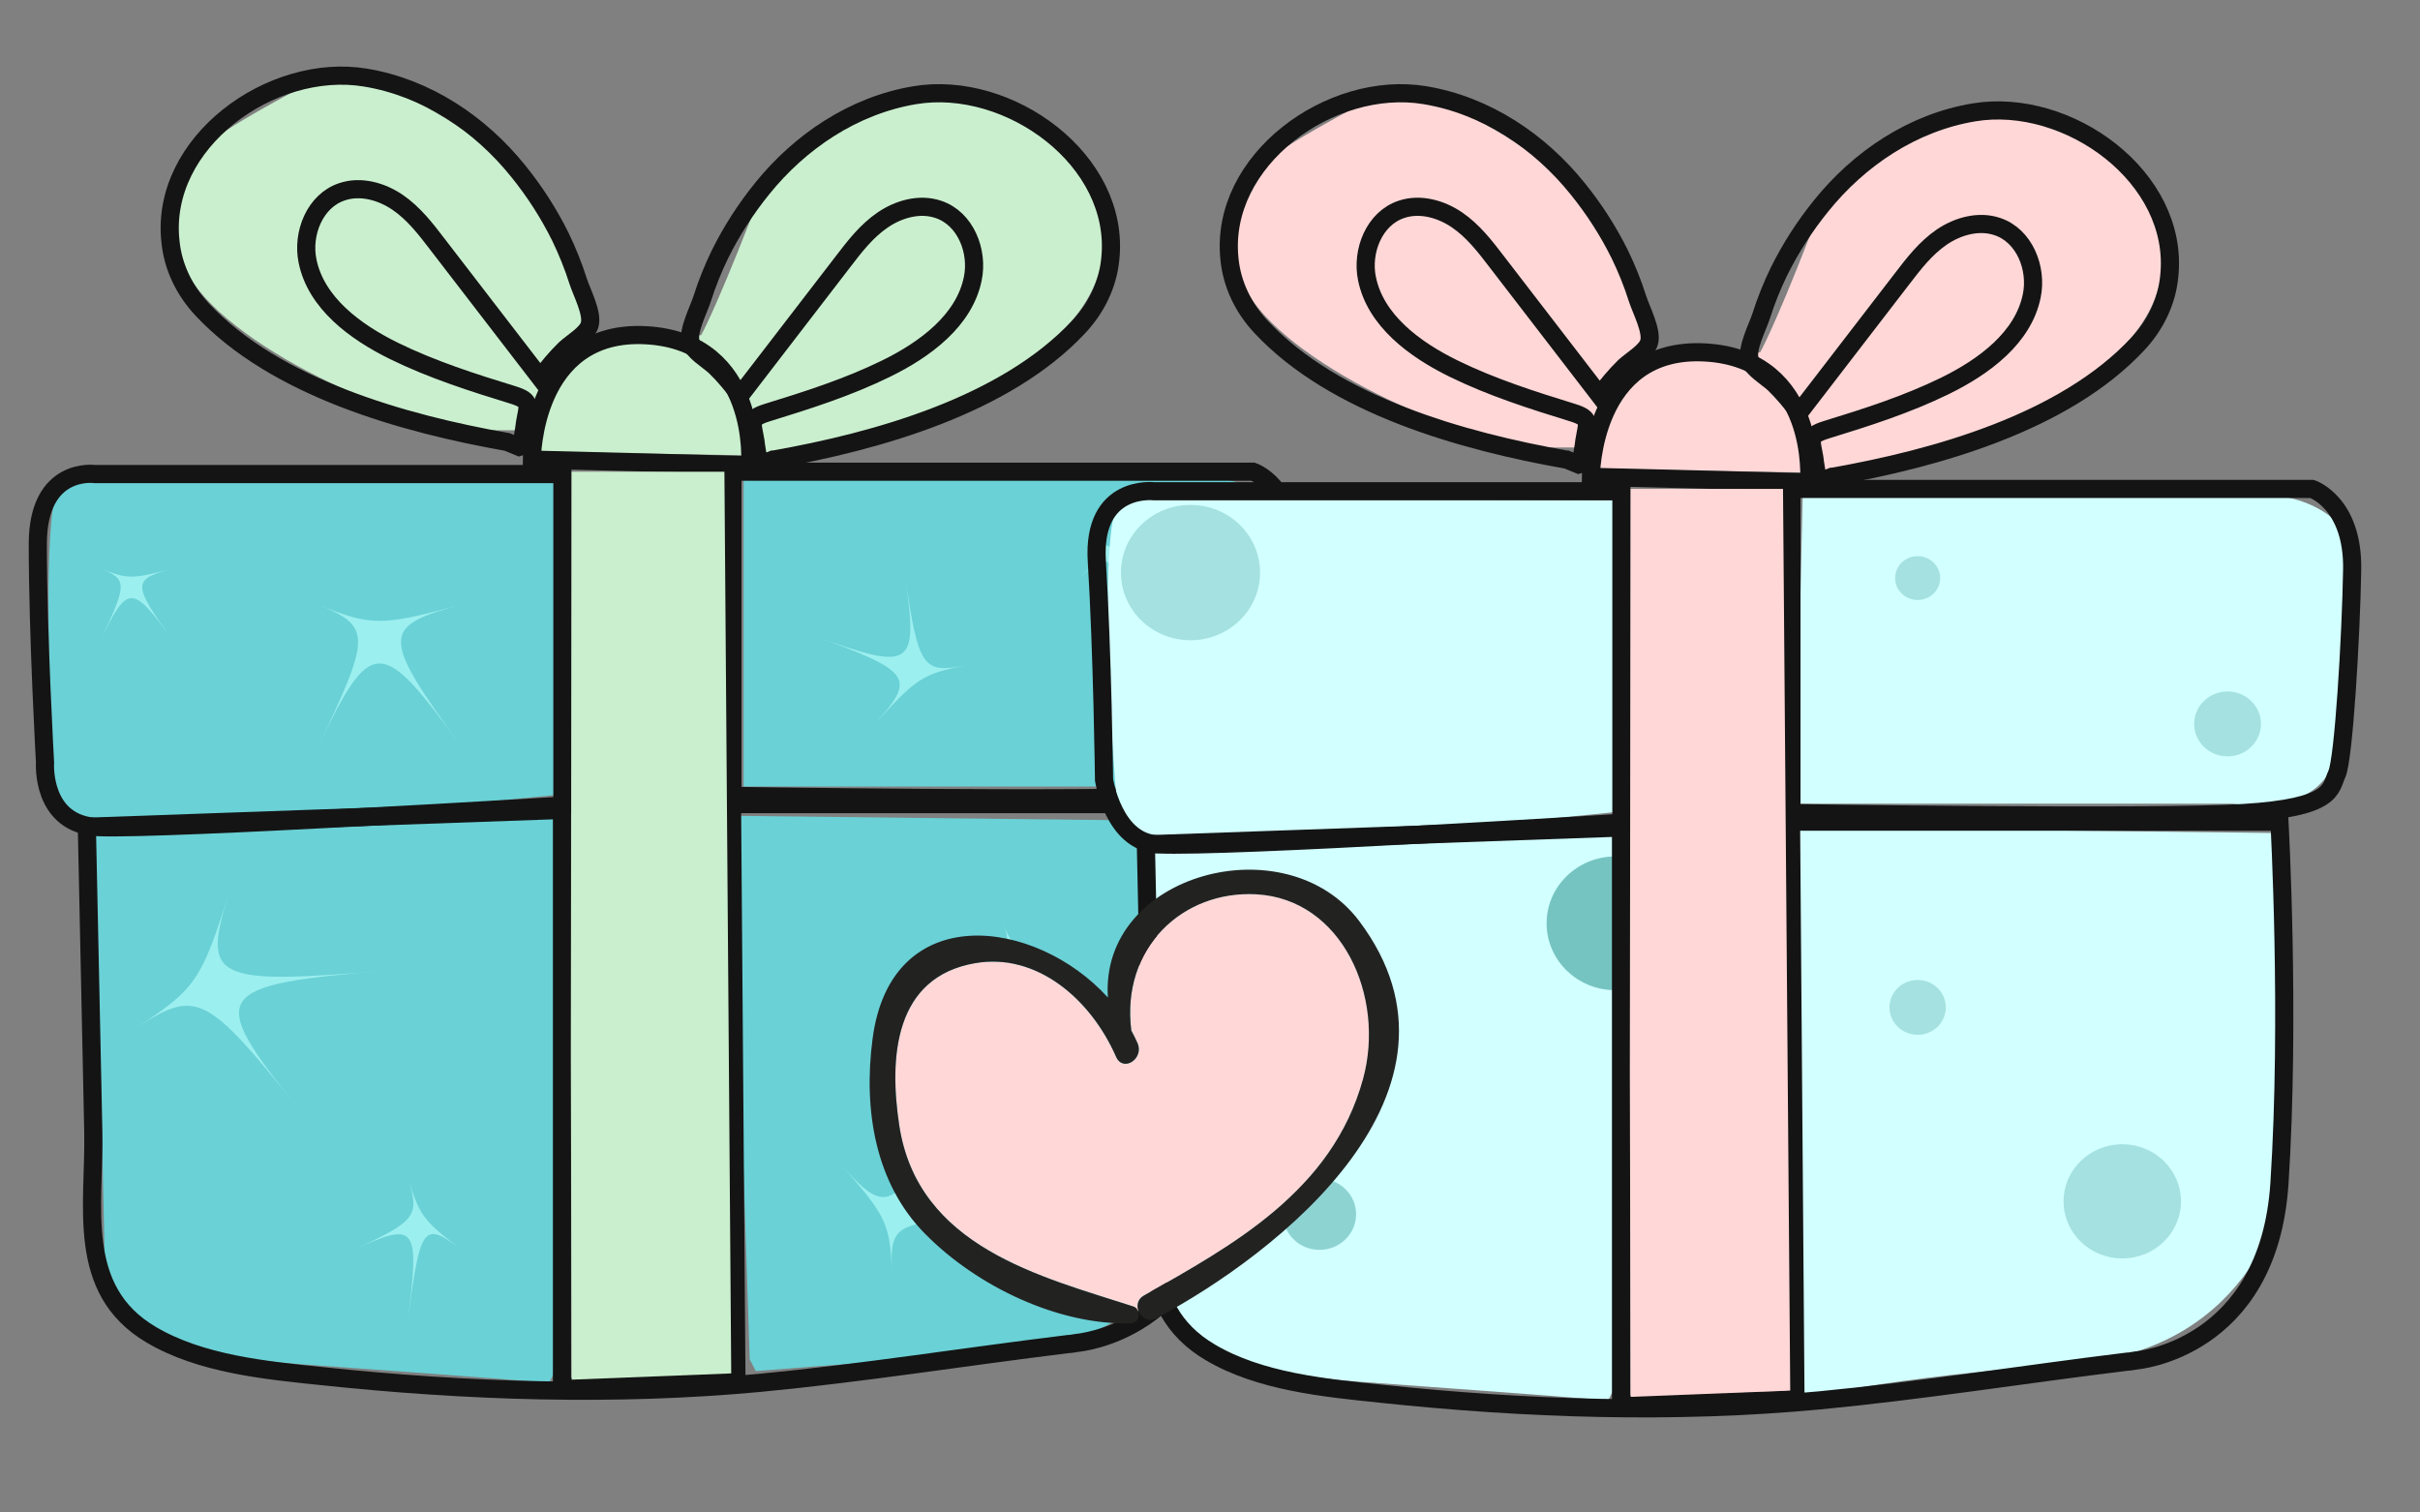<svg width="64" height="40" viewBox="0 0 64 40" fill="none" xmlns="http://www.w3.org/2000/svg">
<rect x="0" y="0" width="64" height="40" fill="#808080" stroke="none"/>
<g clip-path="url(#clip0_6282_673)">
<path d="M5.837 3.561C5.837 3.561 3.987 5.195 4.912 7.139C5.837 9.083 10.653 11.328 12.992 11.379H13.725L14.31 11.948L19.668 12.041L21.124 11.845C21.124 11.845 28.842 10.479 29.182 6.602C29.522 2.724 24.409 2.434 24.069 2.693C23.728 2.951 20.784 3.406 19.838 5.836C18.881 8.277 18.541 8.866 18.541 8.866H15.607C15.607 8.866 14.427 4.751 12.864 3.892C12.864 3.892 9.781 1.338 7.931 2.331C6.082 3.324 5.837 3.561 5.837 3.561Z" fill="#CAEFCE"/>
<path d="M2.52 22.155L2.775 33.519C2.775 33.519 2.955 35.722 7.877 36.074C12.799 36.425 14.521 36.57 14.521 36.57L14.681 36.26V21.586L2.52 22.031" fill="#6AD1D6"/>
<path d="M31.988 21.844L32.254 31.058C32.254 31.058 31.553 35.401 26.631 35.763C21.719 36.115 19.987 36.26 19.987 36.26L19.827 35.949L19.359 21.575L31.978 21.72" fill="#6AD1D6"/>
<path d="M19.667 20.8H31.052C31.052 20.8 33.604 21.224 33.774 19.311C33.944 17.398 34.093 13.726 34.093 13.726C34.093 13.726 33.529 12.589 31.541 12.61C29.553 12.63 19.667 12.61 19.667 12.61V20.8Z" fill="#6AD1D6"/>
<path d="M1.361 21.027L1.308 17.832C1.308 17.832 1.159 13.251 1.563 12.951C1.967 12.651 3.402 12.703 3.402 12.703L14.66 12.775V21.027C14.66 21.027 2.658 22.279 1.68 21.606L1.351 21.027H1.361Z" fill="#6AD1D6"/>
<path d="M4.57 16.931C3.492 15.448 3.376 15.448 2.657 16.931C3.364 15.448 3.376 15.321 2.657 15.034C3.376 15.321 3.492 15.321 4.57 15.034C3.492 15.321 3.492 15.448 4.57 16.931Z" fill="#9CEFEF"/>
<path d="M12.223 19.777C10.065 16.804 9.827 16.804 8.396 19.777C9.827 16.804 9.827 16.567 8.396 15.982C9.827 16.567 10.065 16.567 12.223 15.982C10.065 16.567 10.065 16.804 12.223 19.777Z" fill="#9CEFEF"/>
<path d="M10.309 25.661C5.604 26.043 5.444 26.275 7.852 29.265C5.46 26.289 5.187 26.152 3.613 27.176C5.171 26.152 5.331 25.934 6.07 23.572C5.331 25.92 5.604 26.057 10.309 25.661Z" fill="#9CEFEF"/>
<path d="M25.142 29.414C23.622 32.071 23.707 32.258 26.524 32.268C23.707 32.268 23.526 32.34 23.59 33.612C23.526 32.34 23.441 32.164 22.208 30.758C23.441 32.164 23.622 32.071 25.142 29.414Z" fill="#9CEFEF"/>
<path d="M10.781 34.957C11.101 32.415 11.021 32.292 9.353 33.051C11.008 32.292 11.101 32.168 10.794 31.162C11.101 32.168 11.194 32.274 12.222 33.068C11.194 32.274 11.114 32.398 10.781 34.957Z" fill="#9CEFEF"/>
<path d="M26.513 26.642C26.769 25.153 26.705 25.081 25.376 25.525C26.694 25.081 26.769 25.008 26.524 24.419C26.769 25.008 26.843 25.07 27.662 25.536C26.843 25.07 26.779 25.143 26.513 26.642Z" fill="#9CEFEF"/>
<path d="M21.485 16.798C24.143 17.77 24.292 17.667 23.93 15.216C24.292 17.667 24.398 17.822 25.557 17.594C24.398 17.822 24.239 17.925 23.112 19.176C24.239 17.915 24.143 17.77 21.485 16.798Z" fill="#9CEFEF"/>
<path d="M29.735 15.857C29.352 14.606 29.267 14.575 28.427 15.412C29.267 14.575 29.299 14.492 28.884 14.14C29.309 14.502 29.384 14.523 30.192 14.585C29.384 14.533 29.352 14.616 29.735 15.857Z" fill="#9CEFEF"/>
<path d="M14.873 12.537H2.51C2.51 12.537 1 12.32 1 14.388C1 16.808 1.191 20.169 1.191 20.169C1.191 20.169 1.074 21.813 2.605 21.875C4.412 21.948 14.873 21.306 14.873 21.306V12.548V12.537Z" stroke="#141414" stroke-width="0.48" stroke-miterlimit="10"/>
<path d="M19.37 12.475H33.137C33.137 12.475 34.232 12.837 34.2 14.616C34.168 16.394 33.977 19.621 33.796 20.014C33.615 20.407 33.721 20.903 31.308 21.048C28.895 21.193 19.37 21.048 19.37 21.048V12.475Z" stroke="#141414" stroke-width="0.48" stroke-miterlimit="10"/>
<path d="M14.065 12.155C14.065 12.155 14.065 8.701 17.084 8.866C20.104 9.032 19.838 12.3 19.838 12.3L14.065 12.155Z" stroke="#141414" stroke-width="0.48" stroke-miterlimit="10"/>
<path d="M13.416 11.689C10.663 11.203 7.282 10.252 5.347 8.184C4.88 7.687 4.571 7.057 4.508 6.384C4.221 3.768 7.176 1.638 9.664 2.052C11.29 2.32 12.704 3.282 13.703 4.523C14.139 5.061 14.511 5.64 14.819 6.26C15 6.633 15.159 7.026 15.287 7.429C15.383 7.729 15.68 8.287 15.595 8.587C15.532 8.825 15.138 9.052 14.947 9.228C14.702 9.466 14.49 9.725 14.288 9.993C13.384 8.815 12.47 7.636 11.566 6.457C11.258 6.054 10.939 5.64 10.514 5.35C10.089 5.061 9.536 4.906 9.047 5.071C8.324 5.309 7.984 6.178 8.133 6.902C8.356 8.008 9.387 8.773 10.418 9.28C11.428 9.776 12.502 10.118 13.576 10.448C14.075 10.604 13.958 10.728 13.884 11.183C13.884 11.224 13.788 11.834 13.767 11.834L13.416 11.689Z" stroke="#141414" stroke-width="0.48" stroke-miterlimit="10"/>
<path d="M20.454 12.155C23.207 11.669 26.588 10.717 28.523 8.649C28.99 8.153 29.299 7.522 29.363 6.85C29.639 4.234 26.683 2.103 24.196 2.517C22.57 2.786 21.156 3.748 20.156 4.988C19.721 5.526 19.348 6.105 19.04 6.726C18.859 7.098 18.7 7.491 18.572 7.894C18.477 8.194 18.179 8.753 18.264 9.052C18.328 9.29 18.721 9.518 18.913 9.694C19.157 9.931 19.37 10.19 19.572 10.459C20.475 9.28 21.39 8.101 22.293 6.922C22.601 6.519 22.92 6.105 23.346 5.816C23.771 5.526 24.324 5.371 24.813 5.537C25.535 5.774 25.876 6.643 25.727 7.367C25.504 8.473 24.472 9.239 23.441 9.745C22.431 10.242 21.358 10.583 20.284 10.914C19.784 11.069 19.901 11.193 19.976 11.648C19.976 11.689 20.071 12.3 20.093 12.3L20.443 12.155H20.454Z" stroke="#141414" stroke-width="0.48" stroke-miterlimit="10"/>
<path d="M2.297 21.865C2.329 23.364 2.361 24.864 2.392 26.363C2.414 27.552 2.446 28.742 2.467 29.921C2.509 31.865 1.978 34.109 3.998 35.298C5.305 36.073 7.017 36.239 8.516 36.394C12.332 36.797 16.255 36.932 20.114 36.57C22.824 36.311 25.535 35.877 28.246 35.546C28.32 35.546 28.405 35.525 28.48 35.515C28.48 35.515 31.988 35.236 32.275 30.831C32.562 26.425 32.275 21.265 32.275 21.265H19.359L19.476 36.549L14.862 36.684V21.42L2.286 21.865H2.297Z" stroke="#141414" stroke-width="0.48" stroke-miterlimit="10"/>
<path d="M15.118 12.475L15.097 27.873L15.118 36.487L19.338 36.322L19.158 12.475H15.118Z" fill="#CAEFCE"/>
<path d="M33.844 4.016C33.844 4.016 31.994 5.65 32.919 7.594C33.844 9.538 38.66 11.782 40.998 11.834H41.732L42.317 12.403L47.674 12.496L49.131 12.299C49.131 12.299 56.849 10.934 57.189 7.056C57.529 3.179 52.416 2.889 52.075 3.147C51.735 3.406 48.791 3.861 47.844 6.291C46.898 8.721 46.547 9.321 46.547 9.321H43.614C43.614 9.321 42.434 5.205 40.871 4.347C40.871 4.347 37.788 1.793 35.938 2.786C34.089 3.778 33.844 4.016 33.844 4.016Z" fill="#FFD7D7"/>
<path d="M30.527 22.619L30.782 33.984C30.782 33.984 30.963 36.187 35.885 36.538C40.797 36.89 42.529 37.035 42.529 37.035L42.689 36.725V22.051L30.527 22.495" fill="#D2FFFF"/>
<path d="M60.166 22.144L60.431 31.358C60.431 31.358 59.73 35.701 54.808 36.063C49.886 36.425 47.483 37.014 47.483 37.014V36.239L47.537 21.885L60.155 22.03" fill="#D2FFFF"/>
<path d="M47.483 21.255H59.06C59.06 21.255 61.611 21.678 61.782 19.765C61.952 17.852 62.1 14.181 62.1 14.181C62.1 14.181 61.537 13.044 59.549 13.065C57.561 13.085 47.675 13.065 47.675 13.065L47.494 21.255H47.483Z" fill="#D2FFFF"/>
<path d="M29.571 21.741L29.316 18.287C29.316 18.287 29.167 13.706 29.571 13.406C29.975 13.106 31.41 13.158 31.41 13.158L42.668 13.23V21.482C42.668 21.482 30.666 22.733 29.688 22.061L29.56 21.741H29.571Z" fill="#D2FFFF"/>
<path d="M42.88 12.992H30.517C30.517 12.992 28.88 12.796 29.007 14.843C29.156 17.253 29.198 20.624 29.198 20.624C29.198 20.624 29.443 22.268 30.612 22.33C32.409 22.423 42.88 21.761 42.88 21.761V13.002V12.992Z" stroke="#141414" stroke-width="0.48" stroke-miterlimit="10"/>
<path opacity="0.75" d="M34.896 33.054C35.43 33.054 35.864 32.632 35.864 32.113C35.864 31.593 35.43 31.172 34.896 31.172C34.362 31.172 33.929 31.593 33.929 32.113C33.929 32.632 34.362 33.054 34.896 33.054Z" fill="#76C4C2"/>
<path opacity="0.5" d="M31.484 16.932C32.499 16.932 33.323 16.131 33.323 15.143C33.323 14.155 32.499 13.354 31.484 13.354C30.468 13.354 29.645 14.155 29.645 15.143C29.645 16.131 30.468 16.932 31.484 16.932Z" fill="#76C4C2"/>
<path opacity="0.5" d="M56.126 33.281C56.983 33.281 57.678 32.605 57.678 31.771C57.678 30.937 56.983 30.262 56.126 30.262C55.269 30.262 54.574 30.937 54.574 31.771C54.574 32.605 55.269 33.281 56.126 33.281Z" fill="#76C4C2"/>
<path opacity="0.5" d="M50.715 15.867C51.043 15.867 51.31 15.607 51.31 15.288C51.31 14.968 51.043 14.709 50.715 14.709C50.386 14.709 50.119 14.968 50.119 15.288C50.119 15.607 50.386 15.867 50.715 15.867Z" fill="#76C4C2"/>
<path opacity="0.5" d="M58.91 20.003C59.398 20.003 59.793 19.619 59.793 19.145C59.793 18.671 59.398 18.287 58.91 18.287C58.423 18.287 58.028 18.671 58.028 19.145C58.028 19.619 58.423 20.003 58.91 20.003Z" fill="#76C4C2"/>
<path opacity="0.5" d="M50.715 27.366C51.126 27.366 51.459 27.042 51.459 26.642C51.459 26.242 51.126 25.918 50.715 25.918C50.304 25.918 49.971 26.242 49.971 26.642C49.971 27.042 50.304 27.366 50.715 27.366Z" fill="#76C4C2"/>
<path d="M42.72 26.187C43.724 26.187 44.538 25.395 44.538 24.419C44.538 23.442 43.724 22.65 42.72 22.65C41.716 22.65 40.902 23.442 40.902 24.419C40.902 25.395 41.716 26.187 42.72 26.187Z" fill="#76C4C2"/>
<path d="M47.377 12.93H61.143C61.143 12.93 62.238 13.292 62.206 15.071C62.175 16.849 61.983 20.076 61.802 20.469C61.622 20.862 61.728 21.358 59.315 21.503C56.902 21.648 47.377 21.503 47.377 21.503V12.93Z" stroke="#141414" stroke-width="0.48" stroke-miterlimit="10"/>
<path d="M42.072 12.61C42.072 12.61 42.072 9.156 45.091 9.321C48.11 9.487 47.845 12.754 47.845 12.754L42.072 12.61Z" stroke="#141414" stroke-width="0.48" stroke-miterlimit="10"/>
<path d="M41.423 12.155C38.67 11.668 35.29 10.717 33.355 8.649C32.887 8.153 32.579 7.522 32.515 6.85C32.239 4.233 35.194 2.103 37.682 2.517C39.308 2.786 40.722 3.747 41.721 4.988C42.157 5.526 42.529 6.105 42.837 6.725C43.018 7.098 43.178 7.491 43.305 7.894C43.401 8.194 43.699 8.752 43.613 9.052C43.55 9.29 43.156 9.518 42.965 9.693C42.721 9.931 42.508 10.19 42.306 10.459C41.402 9.28 40.488 8.101 39.584 6.922C39.276 6.519 38.957 6.105 38.532 5.815C38.107 5.526 37.554 5.371 37.065 5.536C36.342 5.774 36.002 6.643 36.151 7.367C36.374 8.473 37.405 9.238 38.436 9.745C39.446 10.241 40.52 10.583 41.594 10.914C42.093 11.069 41.976 11.193 41.902 11.648C41.902 11.689 41.806 12.299 41.785 12.299L41.434 12.155H41.423Z" stroke="#141414" stroke-width="0.48" stroke-miterlimit="10"/>
<path d="M48.461 12.609C51.214 12.123 54.594 11.172 56.529 9.104C56.997 8.607 57.305 7.977 57.369 7.305C57.645 4.688 54.69 2.558 52.203 2.972C50.576 3.241 49.162 4.202 48.163 5.443C47.727 5.981 47.355 6.56 47.047 7.18C46.866 7.553 46.707 7.946 46.579 8.349C46.483 8.649 46.186 9.207 46.271 9.507C46.334 9.745 46.728 9.972 46.919 10.148C47.164 10.386 47.376 10.645 47.578 10.914C48.482 9.735 49.396 8.556 50.3 7.377C50.608 6.974 50.927 6.56 51.352 6.27C51.777 5.981 52.33 5.826 52.819 5.991C53.542 6.229 53.882 7.098 53.733 7.822C53.51 8.928 52.479 9.693 51.448 10.2C50.438 10.696 49.364 11.038 48.291 11.368C47.791 11.524 47.908 11.648 47.982 12.103C47.982 12.144 48.078 12.754 48.099 12.754L48.45 12.609H48.461Z" stroke="#141414" stroke-width="0.48" stroke-miterlimit="10"/>
<path d="M30.304 22.33C30.336 23.83 30.368 25.329 30.4 26.828C30.421 28.018 30.453 29.207 30.474 30.386C30.517 32.33 29.985 34.574 32.005 35.763C33.313 36.539 35.024 36.704 36.523 36.859C40.34 37.263 44.262 37.397 48.121 37.035C50.832 36.776 53.543 36.342 56.254 36.011C56.328 36.011 56.413 35.99 56.487 35.98C56.487 35.98 59.996 35.701 60.283 31.296C60.57 26.89 60.283 21.73 60.283 21.73H47.366L47.483 37.014L42.87 37.149V21.886L30.294 22.33H30.304Z" stroke="#141414" stroke-width="0.48" stroke-miterlimit="10"/>
<path d="M43.125 12.93L43.103 28.328L43.125 36.942L47.345 36.776L47.154 12.93H43.125Z" fill="#FFD7D7"/>
<g clip-path="url(#clip1_6282_673)">
<path d="M33.22 23.651C35.489 23.772 36.642 26.35 36.049 28.529C35.235 31.505 32.586 32.937 30.25 34.264C30.085 34.356 30.055 34.529 30.11 34.67L30.096 34.678C30.077 34.622 30.037 34.57 29.967 34.55C27.543 33.765 24.267 32.989 23.781 29.756C23.508 27.954 23.656 25.843 25.785 25.473C27.421 25.188 28.85 26.426 29.517 27.95C29.701 28.365 30.262 28.003 30.085 27.588C30.033 27.476 29.978 27.363 29.919 27.255C29.642 25.063 31.286 23.547 33.22 23.651Z" fill="#FFD7D7"/>
<path d="M36.049 28.529C36.642 26.35 35.489 23.772 33.22 23.651C31.285 23.547 29.642 25.063 29.919 27.255C29.978 27.363 30.033 27.476 30.084 27.588C30.261 28.003 29.701 28.365 29.517 27.95C28.85 26.426 27.421 25.188 25.785 25.473C23.655 25.843 23.508 27.954 23.781 29.756C24.267 32.989 27.542 33.765 29.966 34.55C30.037 34.57 30.077 34.622 30.096 34.678C30.151 34.811 30.077 34.992 29.911 34.996C28.021 35.056 25.848 34.035 24.466 32.631C23.151 31.304 22.826 29.362 23.077 27.468C23.563 23.776 27.388 24.271 29.3 26.382C29.079 23.101 34.008 21.782 35.946 24.359C39.324 28.855 33.761 33.178 30.574 34.867C30.368 34.976 30.18 34.847 30.11 34.67C30.055 34.529 30.084 34.357 30.25 34.264C32.586 32.937 35.235 31.505 36.049 28.529Z" fill="#222221"/>
</g>
</g>
<defs>
<clipPath id="clip0_6282_673">
<rect width="64" height="37" fill="white" transform="translate(0 1.5)"/>
</clipPath>
<clipPath id="clip1_6282_673">
<rect width="14" height="12" fill="white" transform="translate(23 23)"/>
</clipPath>
</defs>
</svg>
